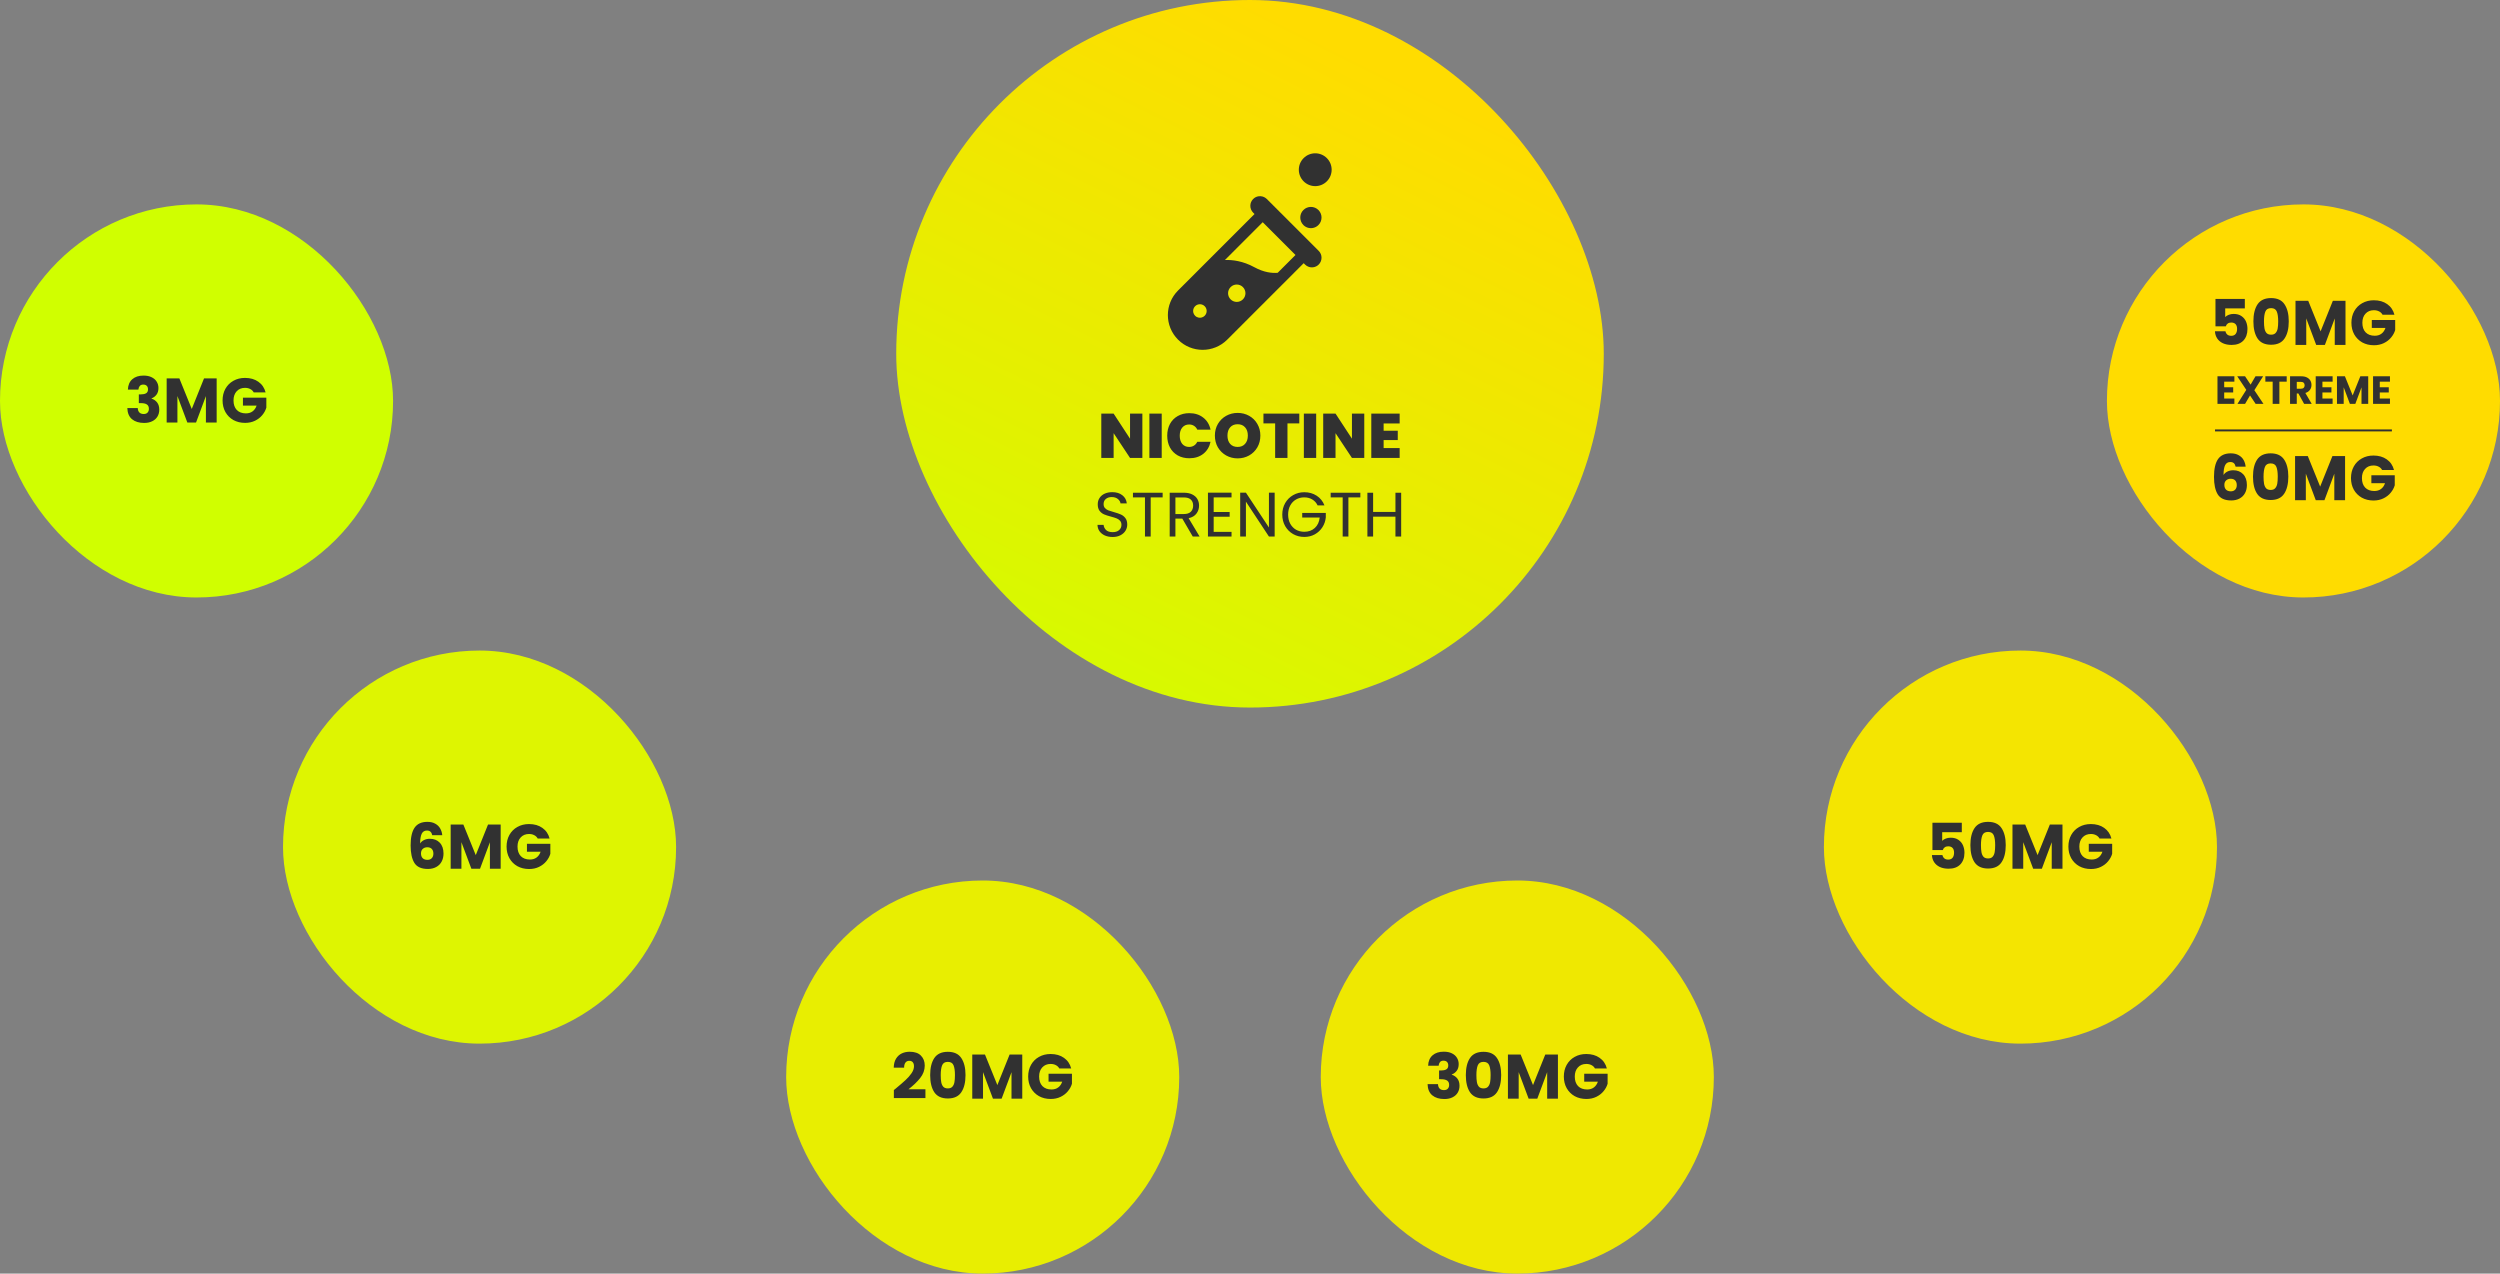 <svg width="1272" height="648" viewBox="0 0 1272 648" fill="none" xmlns="http://www.w3.org/2000/svg">
<rect x="0" y="0" width="1272" height="648" fill="#808080" stroke="none"/>
<rect x="400" y="448" width="200" height="200" rx="100" fill="#E8EE01"/>
<path d="M454.795 554.616C455.52 554.04 455.851 553.773 455.787 553.816C457.878 552.088 459.52 550.669 460.715 549.56C461.931 548.451 462.955 547.288 463.787 546.072C464.619 544.856 465.035 543.672 465.035 542.52C465.035 541.645 464.832 540.963 464.427 540.472C464.022 539.981 463.414 539.736 462.603 539.736C461.792 539.736 461.152 540.045 460.683 540.664C460.235 541.261 460.011 542.115 460.011 543.224H454.731C454.774 541.411 455.158 539.896 455.883 538.68C456.63 537.464 457.6 536.568 458.795 535.992C460.011 535.416 461.355 535.128 462.827 535.128C465.366 535.128 467.275 535.779 468.555 537.08C469.856 538.381 470.507 540.077 470.507 542.168C470.507 544.451 469.728 546.573 468.171 548.536C466.614 550.477 464.63 552.376 462.219 554.232H470.859V558.68H454.795V554.616ZM473.268 547C473.268 543.331 473.972 540.44 475.38 538.328C476.809 536.216 479.103 535.16 482.26 535.16C485.417 535.16 487.7 536.216 489.108 538.328C490.537 540.44 491.252 543.331 491.252 547C491.252 550.712 490.537 553.624 489.108 555.736C487.7 557.848 485.417 558.904 482.26 558.904C479.103 558.904 476.809 557.848 475.38 555.736C473.972 553.624 473.268 550.712 473.268 547ZM485.876 547C485.876 544.845 485.641 543.192 485.172 542.04C484.703 540.867 483.732 540.28 482.26 540.28C480.788 540.28 479.817 540.867 479.348 542.04C478.879 543.192 478.644 544.845 478.644 547C478.644 548.451 478.729 549.656 478.9 550.616C479.071 551.555 479.412 552.323 479.924 552.92C480.457 553.496 481.236 553.784 482.26 553.784C483.284 553.784 484.052 553.496 484.564 552.92C485.097 552.323 485.449 551.555 485.62 550.616C485.791 549.656 485.876 548.451 485.876 547ZM520.127 536.536V559H514.655V545.528L509.631 559H505.215L500.159 545.496V559H494.687V536.536H501.151L507.455 552.088L513.695 536.536H520.127ZM538.974 543.64C538.569 542.893 537.982 542.328 537.214 541.944C536.467 541.539 535.582 541.336 534.558 541.336C532.787 541.336 531.369 541.923 530.302 543.096C529.235 544.248 528.702 545.795 528.702 547.736C528.702 549.805 529.257 551.427 530.366 552.6C531.497 553.752 533.043 554.328 535.006 554.328C536.35 554.328 537.481 553.987 538.398 553.304C539.337 552.621 540.019 551.64 540.446 550.36H533.502V546.328H545.406V551.416C545.001 552.781 544.307 554.051 543.326 555.224C542.366 556.397 541.139 557.347 539.646 558.072C538.153 558.797 536.467 559.16 534.59 559.16C532.371 559.16 530.387 558.68 528.638 557.72C526.91 556.739 525.555 555.384 524.574 553.656C523.614 551.928 523.134 549.955 523.134 547.736C523.134 545.517 523.614 543.544 524.574 541.816C525.555 540.067 526.91 538.712 528.638 537.752C530.366 536.771 532.339 536.28 534.558 536.28C537.246 536.28 539.507 536.931 541.342 538.232C543.198 539.533 544.425 541.336 545.022 543.64H538.974Z" fill="#313131"/>
<rect x="672" y="448" width="200" height="200" rx="100" fill="#EFE801"/>
<path d="M726.632 542.232C726.717 539.949 727.464 538.189 728.872 536.952C730.28 535.715 732.189 535.096 734.6 535.096C736.2 535.096 737.565 535.373 738.696 535.928C739.848 536.483 740.712 537.24 741.288 538.2C741.885 539.16 742.184 540.237 742.184 541.432C742.184 542.84 741.832 543.992 741.128 544.888C740.424 545.763 739.603 546.36 738.664 546.68V546.808C739.88 547.213 740.84 547.885 741.544 548.824C742.248 549.763 742.6 550.968 742.6 552.44C742.6 553.763 742.291 554.936 741.672 555.96C741.075 556.963 740.189 557.752 739.016 558.328C737.864 558.904 736.488 559.192 734.888 559.192C732.328 559.192 730.28 558.563 728.744 557.304C727.229 556.045 726.429 554.147 726.344 551.608H731.656C731.677 552.547 731.944 553.293 732.456 553.848C732.968 554.381 733.715 554.648 734.696 554.648C735.528 554.648 736.168 554.413 736.616 553.944C737.085 553.453 737.32 552.813 737.32 552.024C737.32 551 736.989 550.264 736.328 549.816C735.688 549.347 734.653 549.112 733.224 549.112H732.2V544.664H733.224C734.312 544.664 735.187 544.483 735.848 544.12C736.531 543.736 736.872 543.064 736.872 542.104C736.872 541.336 736.659 540.739 736.232 540.312C735.805 539.885 735.219 539.672 734.472 539.672C733.661 539.672 733.053 539.917 732.648 540.408C732.264 540.899 732.04 541.507 731.976 542.232H726.632ZM745.815 547C745.815 543.331 746.519 540.44 747.927 538.328C749.356 536.216 751.65 535.16 754.807 535.16C757.964 535.16 760.247 536.216 761.655 538.328C763.084 540.44 763.799 543.331 763.799 547C763.799 550.712 763.084 553.624 761.655 555.736C760.247 557.848 757.964 558.904 754.807 558.904C751.65 558.904 749.356 557.848 747.927 555.736C746.519 553.624 745.815 550.712 745.815 547ZM758.423 547C758.423 544.845 758.188 543.192 757.719 542.04C757.25 540.867 756.279 540.28 754.807 540.28C753.335 540.28 752.364 540.867 751.895 542.04C751.426 543.192 751.191 544.845 751.191 547C751.191 548.451 751.276 549.656 751.447 550.616C751.618 551.555 751.959 552.323 752.471 552.92C753.004 553.496 753.783 553.784 754.807 553.784C755.831 553.784 756.599 553.496 757.111 552.92C757.644 552.323 757.996 551.555 758.167 550.616C758.338 549.656 758.423 548.451 758.423 547ZM792.674 536.536V559H787.202V545.528L782.178 559H777.762L772.706 545.496V559H767.234V536.536H773.698L780.002 552.088L786.242 536.536H792.674ZM811.521 543.64C811.116 542.893 810.529 542.328 809.761 541.944C809.014 541.539 808.129 541.336 807.105 541.336C805.334 541.336 803.916 541.923 802.849 543.096C801.782 544.248 801.249 545.795 801.249 547.736C801.249 549.805 801.804 551.427 802.913 552.6C804.044 553.752 805.59 554.328 807.553 554.328C808.897 554.328 810.028 553.987 810.945 553.304C811.884 552.621 812.566 551.64 812.993 550.36H806.049V546.328H817.953V551.416C817.548 552.781 816.854 554.051 815.873 555.224C814.913 556.397 813.686 557.347 812.193 558.072C810.7 558.797 809.014 559.16 807.137 559.16C804.918 559.16 802.934 558.68 801.185 557.72C799.457 556.739 798.102 555.384 797.121 553.656C796.161 551.928 795.681 549.955 795.681 547.736C795.681 545.517 796.161 543.544 797.121 541.816C798.102 540.067 799.457 538.712 801.185 537.752C802.913 536.771 804.886 536.28 807.105 536.28C809.793 536.28 812.054 536.931 813.889 538.232C815.745 539.533 816.972 541.336 817.569 543.64H811.521Z" fill="#313131"/>
<rect x="144" y="331" width="200" height="200" rx="100" fill="#DEF501"/>
<path d="M219.93 424.944C219.759 424.155 219.46 423.568 219.034 423.184C218.607 422.779 217.999 422.576 217.21 422.576C215.994 422.576 215.119 423.109 214.586 424.176C214.052 425.221 213.775 426.885 213.754 429.168C214.223 428.421 214.895 427.835 215.77 427.408C216.666 426.981 217.647 426.768 218.714 426.768C220.804 426.768 222.479 427.429 223.738 428.752C225.018 430.075 225.658 431.92 225.658 434.288C225.658 435.845 225.338 437.211 224.698 438.384C224.079 439.557 223.162 440.475 221.946 441.136C220.751 441.797 219.332 442.128 217.69 442.128C214.404 442.128 212.122 441.104 210.842 439.056C209.562 436.987 208.922 434.021 208.922 430.16C208.922 426.107 209.594 423.099 210.938 421.136C212.303 419.152 214.479 418.16 217.466 418.16C219.066 418.16 220.41 418.48 221.498 419.12C222.607 419.739 223.439 420.56 223.994 421.584C224.57 422.608 224.911 423.728 225.017 424.944H219.93ZM217.402 431.088C216.484 431.088 215.716 431.365 215.098 431.92C214.5 432.453 214.202 433.221 214.202 434.224C214.202 435.248 214.479 436.048 215.034 436.624C215.61 437.2 216.42 437.488 217.466 437.488C218.404 437.488 219.14 437.211 219.674 436.656C220.228 436.08 220.506 435.301 220.506 434.32C220.506 433.317 220.239 432.528 219.706 431.952C219.172 431.376 218.404 431.088 217.402 431.088ZM254.737 419.536V442H249.265V428.528L244.241 442H239.825L234.769 428.496V442H229.297V419.536H235.76L242.065 435.088L248.305 419.536H254.737ZM273.583 426.64C273.178 425.893 272.592 425.328 271.824 424.944C271.077 424.539 270.192 424.336 269.168 424.336C267.397 424.336 265.978 424.923 264.911 426.096C263.845 427.248 263.312 428.795 263.312 430.736C263.312 432.805 263.866 434.427 264.976 435.6C266.106 436.752 267.653 437.328 269.616 437.328C270.96 437.328 272.09 436.987 273.008 436.304C273.946 435.621 274.629 434.64 275.056 433.36H268.112V429.328H280.016V434.416C279.61 435.781 278.917 437.051 277.936 438.224C276.976 439.397 275.749 440.347 274.256 441.072C272.762 441.797 271.077 442.16 269.2 442.16C266.981 442.16 264.997 441.68 263.248 440.72C261.52 439.739 260.165 438.384 259.184 436.656C258.224 434.928 257.743 432.955 257.743 430.736C257.743 428.517 258.224 426.544 259.184 424.816C260.165 423.067 261.52 421.712 263.248 420.752C264.976 419.771 266.949 419.28 269.168 419.28C271.856 419.28 274.117 419.931 275.952 421.232C277.808 422.533 279.034 424.336 279.632 426.64H273.583Z" fill="#313131"/>
<rect x="928" y="331" width="200" height="200" rx="100" fill="#F4E501"/>
<path d="M998.169 423.408H988.185V427.824C988.612 427.355 989.209 426.971 989.977 426.672C990.745 426.373 991.577 426.224 992.473 426.224C994.073 426.224 995.396 426.587 996.441 427.312C997.508 428.037 998.287 428.976 998.777 430.128C999.268 431.28 999.513 432.528 999.513 433.872C999.513 436.368 998.809 438.352 997.401 439.824C995.993 441.275 994.009 442 991.449 442C989.743 442 988.26 441.712 987.001 441.136C985.743 440.539 984.772 439.717 984.089 438.672C983.407 437.627 983.033 436.421 982.969 435.056H988.313C988.441 435.717 988.751 436.272 989.241 436.72C989.732 437.147 990.404 437.36 991.257 437.36C992.26 437.36 993.007 437.04 993.497 436.4C993.988 435.76 994.233 434.907 994.233 433.84C994.233 432.795 993.977 431.995 993.465 431.44C992.953 430.885 992.207 430.608 991.225 430.608C990.5 430.608 989.903 430.789 989.433 431.152C988.964 431.493 988.655 431.952 988.505 432.528H983.225V418.608H998.169V423.408ZM1002.53 430C1002.53 426.331 1003.24 423.44 1004.65 421.328C1006.08 419.216 1008.37 418.16 1011.53 418.16C1014.68 418.16 1016.97 419.216 1018.37 421.328C1019.8 423.44 1020.52 426.331 1020.52 430C1020.52 433.712 1019.8 436.624 1018.37 438.736C1016.97 440.848 1014.68 441.904 1011.53 441.904C1008.37 441.904 1006.08 440.848 1004.65 438.736C1003.24 436.624 1002.53 433.712 1002.53 430ZM1015.14 430C1015.14 427.845 1014.91 426.192 1014.44 425.04C1013.97 423.867 1013 423.28 1011.53 423.28C1010.05 423.28 1009.08 423.867 1008.61 425.04C1008.14 426.192 1007.91 427.845 1007.91 430C1007.91 431.451 1008 432.656 1008.17 433.616C1008.34 434.555 1008.68 435.323 1009.19 435.92C1009.72 436.496 1010.5 436.784 1011.53 436.784C1012.55 436.784 1013.32 436.496 1013.83 435.92C1014.36 435.323 1014.72 434.555 1014.89 433.616C1015.06 432.656 1015.14 431.451 1015.14 430ZM1049.39 419.536V442H1043.92V428.528L1038.9 442H1034.48L1029.42 428.496V442H1023.95V419.536H1030.42L1036.72 435.088L1042.96 419.536H1049.39ZM1068.24 426.64C1067.83 425.893 1067.25 425.328 1066.48 424.944C1065.73 424.539 1064.85 424.336 1063.82 424.336C1062.05 424.336 1060.63 424.923 1059.57 426.096C1058.5 427.248 1057.97 428.795 1057.97 430.736C1057.97 432.805 1058.52 434.427 1059.63 435.6C1060.76 436.752 1062.31 437.328 1064.27 437.328C1065.62 437.328 1066.75 436.987 1067.66 436.304C1068.6 435.621 1069.29 434.64 1069.71 433.36H1062.77V429.328H1074.67V434.416C1074.27 435.781 1073.57 437.051 1072.59 438.224C1071.63 439.397 1070.41 440.347 1068.91 441.072C1067.42 441.797 1065.73 442.16 1063.86 442.16C1061.64 442.16 1059.65 441.68 1057.9 440.72C1056.18 439.739 1054.82 438.384 1053.84 436.656C1052.88 434.928 1052.4 432.955 1052.4 430.736C1052.4 428.517 1052.88 426.544 1053.84 424.816C1054.82 423.067 1056.18 421.712 1057.9 420.752C1059.63 419.771 1061.61 419.28 1063.82 419.28C1066.51 419.28 1068.77 419.931 1070.61 421.232C1072.46 422.533 1073.69 424.336 1074.29 426.64H1068.24Z" fill="#313131"/>
<rect y="104" width="200" height="200" rx="100" fill="#D0FF00"/>
<path d="M65.07 198.232C65.155 195.949 65.901 194.189 67.309 192.952C68.718 191.715 70.627 191.096 73.037 191.096C74.638 191.096 76.003 191.373 77.133 191.928C78.285 192.483 79.15 193.24 79.725 194.2C80.323 195.16 80.621 196.237 80.621 197.432C80.621 198.84 80.269 199.992 79.566 200.888C78.862 201.763 78.04 202.36 77.102 202.68V202.808C78.317 203.213 79.278 203.885 79.981 204.824C80.686 205.763 81.037 206.968 81.037 208.44C81.037 209.763 80.728 210.936 80.109 211.96C79.512 212.963 78.627 213.752 77.454 214.328C76.302 214.904 74.925 215.192 73.326 215.192C70.766 215.192 68.718 214.563 67.181 213.304C65.667 212.045 64.867 210.147 64.781 207.608H70.094C70.115 208.547 70.382 209.293 70.894 209.848C71.406 210.381 72.152 210.648 73.133 210.648C73.966 210.648 74.606 210.413 75.053 209.944C75.523 209.453 75.757 208.813 75.757 208.024C75.757 207 75.427 206.264 74.766 205.816C74.126 205.347 73.091 205.112 71.662 205.112H70.638V200.664H71.662C72.749 200.664 73.624 200.483 74.285 200.12C74.968 199.736 75.309 199.064 75.309 198.104C75.309 197.336 75.096 196.739 74.669 196.312C74.243 195.885 73.656 195.672 72.909 195.672C72.099 195.672 71.491 195.917 71.085 196.408C70.701 196.899 70.478 197.507 70.413 198.232H65.07ZM110.237 192.536V215H104.765V201.528L99.74 215H95.325L90.269 201.496V215H84.796V192.536H91.26L97.564 208.088L103.805 192.536H110.237ZM129.083 199.64C128.678 198.893 128.092 198.328 127.324 197.944C126.577 197.539 125.692 197.336 124.668 197.336C122.897 197.336 121.478 197.923 120.411 199.096C119.345 200.248 118.812 201.795 118.812 203.736C118.812 205.805 119.366 207.427 120.476 208.6C121.606 209.752 123.153 210.328 125.116 210.328C126.46 210.328 127.59 209.987 128.508 209.304C129.446 208.621 130.129 207.64 130.556 206.36H123.612V202.328H135.516V207.416C135.11 208.781 134.417 210.051 133.436 211.224C132.476 212.397 131.249 213.347 129.756 214.072C128.262 214.797 126.577 215.16 124.7 215.16C122.481 215.16 120.497 214.68 118.748 213.72C117.02 212.739 115.665 211.384 114.684 209.656C113.724 207.928 113.243 205.955 113.243 203.736C113.243 201.517 113.724 199.544 114.684 197.816C115.665 196.067 117.02 194.712 118.748 193.752C120.476 192.771 122.449 192.28 124.668 192.28C127.356 192.28 129.617 192.931 131.452 194.232C133.308 195.533 134.534 197.336 135.132 199.64H129.083Z" fill="#313131"/>
<rect x="1072" y="104" width="200" height="200" rx="100" fill="#FFDC00"/>
<path d="M1142.17 156.908H1132.19V161.324C1132.61 160.855 1133.21 160.471 1133.98 160.172C1134.75 159.873 1135.58 159.724 1136.47 159.724C1138.07 159.724 1139.4 160.087 1140.44 160.812C1141.51 161.537 1142.29 162.476 1142.78 163.628C1143.27 164.78 1143.51 166.028 1143.51 167.372C1143.51 169.868 1142.81 171.852 1141.4 173.324C1139.99 174.775 1138.01 175.5 1135.45 175.5C1133.74 175.5 1132.26 175.212 1131 174.636C1129.74 174.039 1128.77 173.217 1128.09 172.172C1127.41 171.127 1127.03 169.921 1126.97 168.556H1132.31C1132.44 169.217 1132.75 169.772 1133.24 170.22C1133.73 170.647 1134.4 170.86 1135.26 170.86C1136.26 170.86 1137.01 170.54 1137.5 169.9C1137.99 169.26 1138.23 168.407 1138.23 167.34C1138.23 166.295 1137.98 165.495 1137.47 164.94C1136.95 164.385 1136.21 164.108 1135.23 164.108C1134.5 164.108 1133.9 164.289 1133.43 164.652C1132.96 164.993 1132.65 165.452 1132.51 166.028H1127.23V152.108H1142.17V156.908ZM1146.53 163.5C1146.53 159.831 1147.24 156.94 1148.65 154.828C1150.08 152.716 1152.37 151.66 1155.53 151.66C1158.68 151.66 1160.97 152.716 1162.37 154.828C1163.8 156.94 1164.52 159.831 1164.52 163.5C1164.52 167.212 1163.8 170.124 1162.37 172.236C1160.97 174.348 1158.68 175.404 1155.53 175.404C1152.37 175.404 1150.08 174.348 1148.65 172.236C1147.24 170.124 1146.53 167.212 1146.53 163.5ZM1159.14 163.5C1159.14 161.345 1158.91 159.692 1158.44 158.54C1157.97 157.367 1157 156.78 1155.53 156.78C1154.05 156.78 1153.08 157.367 1152.61 158.54C1152.14 159.692 1151.91 161.345 1151.91 163.5C1151.91 164.951 1152 166.156 1152.17 167.116C1152.34 168.055 1152.68 168.823 1153.19 169.42C1153.72 169.996 1154.5 170.284 1155.53 170.284C1156.55 170.284 1157.32 169.996 1157.83 169.42C1158.36 168.823 1158.72 168.055 1158.89 167.116C1159.06 166.156 1159.14 164.951 1159.14 163.5ZM1193.39 153.036V175.5H1187.92V162.028L1182.9 175.5H1178.48L1173.42 161.996V175.5H1167.95V153.036H1174.42L1180.72 168.588L1186.96 153.036H1193.39ZM1212.24 160.14C1211.83 159.393 1211.25 158.828 1210.48 158.444C1209.73 158.039 1208.85 157.836 1207.82 157.836C1206.05 157.836 1204.63 158.423 1203.57 159.596C1202.5 160.748 1201.97 162.295 1201.97 164.236C1201.97 166.305 1202.52 167.927 1203.63 169.1C1204.76 170.252 1206.31 170.828 1208.27 170.828C1209.62 170.828 1210.75 170.487 1211.66 169.804C1212.6 169.121 1213.29 168.14 1213.71 166.86H1206.77V162.828H1218.67V167.916C1218.27 169.281 1217.57 170.551 1216.59 171.724C1215.63 172.897 1214.41 173.847 1212.91 174.572C1211.42 175.297 1209.73 175.66 1207.86 175.66C1205.64 175.66 1203.65 175.18 1201.9 174.22C1200.18 173.239 1198.82 171.884 1197.84 170.156C1196.88 168.428 1196.4 166.455 1196.4 164.236C1196.4 162.017 1196.88 160.044 1197.84 158.316C1198.82 156.567 1200.18 155.212 1201.9 154.252C1203.63 153.271 1205.61 152.78 1207.82 152.78C1210.51 152.78 1212.77 153.431 1214.61 154.732C1216.46 156.033 1217.69 157.836 1218.29 160.14H1212.24ZM1131.67 194.2V197.04H1136.25V199.68H1131.67V202.76H1136.85V205.5H1128.25V191.46H1136.85V194.2H1131.67ZM1147.67 205.5L1144.81 201.2L1142.29 205.5H1138.41L1142.91 198.36L1138.31 191.46H1142.29L1145.11 195.7L1147.59 191.46H1151.47L1147.01 198.54L1151.65 205.5H1147.67ZM1163.47 191.46V194.2H1159.75V205.5H1156.33V194.2H1152.61V191.46H1163.47ZM1172.34 205.5L1169.42 200.2H1168.6V205.5H1165.18V191.46H1170.92C1172.03 191.46 1172.97 191.653 1173.74 192.04C1174.53 192.427 1175.12 192.96 1175.5 193.64C1175.89 194.307 1176.08 195.053 1176.08 195.88C1176.08 196.813 1175.82 197.647 1175.28 198.38C1174.76 199.113 1173.99 199.633 1172.96 199.94L1176.2 205.5H1172.34ZM1168.6 197.78H1170.72C1171.35 197.78 1171.82 197.627 1172.12 197.32C1172.44 197.013 1172.6 196.58 1172.6 196.02C1172.6 195.487 1172.44 195.067 1172.12 194.76C1171.82 194.453 1171.35 194.3 1170.72 194.3H1168.6V197.78ZM1181.65 194.2V197.04H1186.23V199.68H1181.65V202.76H1186.83V205.5H1178.23V191.46H1186.83V194.2H1181.65ZM1204.95 191.46V205.5H1201.53V197.08L1198.39 205.5H1195.63L1192.47 197.06V205.5H1189.05V191.46H1193.09L1197.03 201.18L1200.93 191.46H1204.95ZM1210.83 194.2V197.04H1215.41V199.68H1210.83V202.76H1216.01V205.5H1207.41V191.46H1216.01V194.2H1210.83Z" fill="#313131"/>
<rect x="1127" y="218.5" width="90" height="1" fill="#313131"/>
<path d="M1137.49 237.444C1137.32 236.655 1137.02 236.068 1136.6 235.684C1136.17 235.279 1135.56 235.076 1134.77 235.076C1133.56 235.076 1132.68 235.609 1132.15 236.676C1131.61 237.721 1131.34 239.385 1131.32 241.668C1131.79 240.921 1132.46 240.335 1133.33 239.908C1134.23 239.481 1135.21 239.268 1136.28 239.268C1138.37 239.268 1140.04 239.929 1141.3 241.252C1142.58 242.575 1143.22 244.42 1143.22 246.788C1143.22 248.345 1142.9 249.711 1142.26 250.884C1141.64 252.057 1140.72 252.975 1139.51 253.636C1138.31 254.297 1136.89 254.628 1135.25 254.628C1131.97 254.628 1129.68 253.604 1128.4 251.556C1127.12 249.487 1126.48 246.521 1126.48 242.66C1126.48 238.607 1127.16 235.599 1128.5 233.636C1129.87 231.652 1132.04 230.66 1135.03 230.66C1136.63 230.66 1137.97 230.98 1139.06 231.62C1140.17 232.239 1141 233.06 1141.56 234.084C1142.13 235.108 1142.47 236.228 1142.58 237.444H1137.49ZM1134.96 243.588C1134.05 243.588 1133.28 243.865 1132.66 244.42C1132.06 244.953 1131.76 245.721 1131.76 246.724C1131.76 247.748 1132.04 248.548 1132.6 249.124C1133.17 249.7 1133.98 249.988 1135.03 249.988C1135.97 249.988 1136.7 249.711 1137.24 249.156C1137.79 248.58 1138.07 247.801 1138.07 246.82C1138.07 245.817 1137.8 245.028 1137.27 244.452C1136.73 243.876 1135.97 243.588 1134.96 243.588ZM1146.32 242.5C1146.32 238.831 1147.02 235.94 1148.43 233.828C1149.86 231.716 1152.15 230.66 1155.31 230.66C1158.46 230.66 1160.75 231.716 1162.16 233.828C1163.58 235.94 1164.3 238.831 1164.3 242.5C1164.3 246.212 1163.58 249.124 1162.16 251.236C1160.75 253.348 1158.46 254.404 1155.31 254.404C1152.15 254.404 1149.86 253.348 1148.43 251.236C1147.02 249.124 1146.32 246.212 1146.32 242.5ZM1158.92 242.5C1158.92 240.345 1158.69 238.692 1158.22 237.54C1157.75 236.367 1156.78 235.78 1155.31 235.78C1153.84 235.78 1152.86 236.367 1152.4 237.54C1151.93 238.692 1151.69 240.345 1151.69 242.5C1151.69 243.951 1151.78 245.156 1151.95 246.116C1152.12 247.055 1152.46 247.823 1152.97 248.42C1153.5 248.996 1154.28 249.284 1155.31 249.284C1156.33 249.284 1157.1 248.996 1157.61 248.42C1158.14 247.823 1158.5 247.055 1158.67 246.116C1158.84 245.156 1158.92 243.951 1158.92 242.5ZM1193.17 232.036V254.5H1187.7V241.028L1182.68 254.5H1178.26L1173.21 240.996V254.5H1167.73V232.036H1174.2L1180.5 247.588L1186.74 232.036H1193.17ZM1212.02 239.14C1211.62 238.393 1211.03 237.828 1210.26 237.444C1209.51 237.039 1208.63 236.836 1207.61 236.836C1205.83 236.836 1204.42 237.423 1203.35 238.596C1202.28 239.748 1201.75 241.295 1201.75 243.236C1201.75 245.305 1202.3 246.927 1203.41 248.1C1204.54 249.252 1206.09 249.828 1208.05 249.828C1209.4 249.828 1210.53 249.487 1211.45 248.804C1212.38 248.121 1213.07 247.14 1213.49 245.86H1206.55V241.828H1218.45V246.916C1218.05 248.281 1217.35 249.551 1216.37 250.724C1215.41 251.897 1214.19 252.847 1212.69 253.572C1211.2 254.297 1209.51 254.66 1207.64 254.66C1205.42 254.66 1203.43 254.18 1201.69 253.22C1199.96 252.239 1198.6 250.884 1197.62 249.156C1196.66 247.428 1196.18 245.455 1196.18 243.236C1196.18 241.017 1196.66 239.044 1197.62 237.316C1198.6 235.567 1199.96 234.212 1201.69 233.252C1203.41 232.271 1205.39 231.78 1207.61 231.78C1210.29 231.78 1212.55 232.431 1214.39 233.732C1216.25 235.033 1217.47 236.836 1218.07 239.14H1212.02Z" fill="#313131"/>
<rect x="456" width="360" height="360" rx="180" fill="url(#paint0_linear_2560_3726)"/>
<path d="M663.29 92.259C666.552 95.521 671.834 95.521 675.097 92.259C678.36 88.997 678.36 83.709 675.097 80.446C671.834 77.184 666.552 77.184 663.29 80.446C660.027 83.709 660.027 88.997 663.29 92.259Z" fill="#313131"/>
<path fill-rule="evenodd" clip-rule="evenodd" d="M637.61 101.249C638.354 100.508 639.276 100.053 640.235 99.884C641.755 99.618 643.383 100.072 644.557 101.249L670.959 127.654C671.903 128.599 672.387 129.832 672.395 131.07C672.41 132.347 671.934 133.628 670.959 134.602C670.299 135.261 669.5 135.693 668.656 135.9C667.742 136.124 666.775 136.082 665.885 135.773C665.201 135.538 664.556 135.148 664.011 134.602L663.32 133.907L624.405 172.819C617.496 179.727 606.295 179.727 599.393 172.819C592.484 165.912 592.484 154.712 599.393 147.805L638.301 108.893L637.61 108.198C635.69 106.279 635.69 103.168 637.61 101.249ZM642.469 113.062L659.144 129.739L650.093 138.797C647.053 139.058 642.999 138.566 638.216 135.957C632.305 132.73 626.915 132.152 623.246 132.289L642.469 113.062ZM632.389 152.321C630.662 154.048 627.867 154.048 626.14 152.321C624.413 150.594 624.413 147.794 626.14 146.068C627.867 144.341 630.662 144.341 632.389 146.068C634.117 147.794 634.117 150.594 632.389 152.321ZM612.943 160.66C612.091 161.51 610.901 161.822 609.811 161.595C609.174 161.464 608.567 161.153 608.076 160.66C607.638 160.221 607.339 159.694 607.185 159.136L607.085 158.599L607.07 158.128C607.093 157.282 607.431 156.442 608.076 155.796C608.421 155.452 608.82 155.196 609.243 155.028C609.496 154.93 609.757 154.862 610.018 154.824C611.055 154.675 612.145 154.998 612.943 155.796C614.287 157.139 614.287 159.316 612.943 160.66Z" fill="#313131"/>
<path d="M667.98 115.995C666.284 116.308 664.472 115.811 663.167 114.503C662.046 113.384 661.524 111.897 661.585 110.431C661.647 109.132 662.176 107.851 663.167 106.859C665.278 104.749 668.702 104.749 670.813 106.859C671.857 107.904 672.387 109.27 672.395 110.639C672.41 112.036 671.88 113.437 670.813 114.503C670.007 115.306 669.017 115.803 667.98 115.995Z" fill="#313131"/>
<path d="M581.235 233H574.963L566.611 220.392V233H560.339V210.44H566.611L574.963 223.208V210.44H581.235V233ZM591.08 210.44V233H584.808V210.44H591.08ZM593.883 221.672C593.883 219.453 594.342 217.48 595.259 215.752C596.198 214.003 597.521 212.648 599.227 211.688C600.934 210.707 602.897 210.216 605.115 210.216C607.931 210.216 610.299 210.973 612.219 212.488C614.139 213.981 615.377 216.019 615.931 218.6H609.179C608.774 217.747 608.209 217.096 607.483 216.648C606.779 216.2 605.958 215.976 605.019 215.976C603.569 215.976 602.406 216.499 601.531 217.544C600.678 218.568 600.251 219.944 600.251 221.672C600.251 223.421 600.678 224.819 601.531 225.864C602.406 226.888 603.569 227.4 605.019 227.4C605.958 227.4 606.779 227.176 607.483 226.728C608.209 226.28 608.774 225.629 609.179 224.776H615.931C615.377 227.357 614.139 229.405 612.219 230.92C610.299 232.413 607.931 233.16 605.115 233.16C602.897 233.16 600.934 232.68 599.227 231.72C597.521 230.739 596.198 229.384 595.259 227.656C594.342 225.907 593.883 223.912 593.883 221.672ZM629.717 233.224C627.605 233.224 625.664 232.733 623.893 231.752C622.123 230.749 620.715 229.373 619.669 227.624C618.645 225.853 618.133 223.859 618.133 221.64C618.133 219.421 618.645 217.437 619.669 215.688C620.715 213.917 622.123 212.541 623.893 211.56C625.664 210.579 627.605 210.088 629.717 210.088C631.851 210.088 633.792 210.579 635.541 211.56C637.312 212.541 638.709 213.917 639.733 215.688C640.757 217.437 641.269 219.421 641.269 221.64C641.269 223.859 640.757 225.853 639.733 227.624C638.709 229.373 637.312 230.749 635.541 231.752C633.771 232.733 631.829 233.224 629.717 233.224ZM629.717 227.4C631.317 227.4 632.576 226.877 633.493 225.832C634.432 224.787 634.901 223.389 634.901 221.64C634.901 219.848 634.432 218.44 633.493 217.416C632.576 216.371 631.317 215.848 629.717 215.848C628.096 215.848 626.827 216.371 625.909 217.416C624.992 218.44 624.533 219.848 624.533 221.64C624.533 223.411 624.992 224.819 625.909 225.864C626.827 226.888 628.096 227.4 629.717 227.4ZM661.081 210.44V215.432H655.065V233H648.793V215.432H642.841V210.44H661.081ZM669.673 210.44V233H663.401V210.44H669.673ZM694.141 233H687.869L679.517 220.392V233H673.245V210.44H679.517L687.869 223.208V210.44H694.141V233ZM703.986 215.464V219.144H711.186V223.912H703.986V227.976H712.146V233H697.714V210.44H712.146V215.464H703.986ZM566.114 273.224C564.642 273.224 563.319 272.968 562.146 272.456C560.994 271.923 560.087 271.197 559.426 270.28C558.765 269.341 558.423 268.264 558.402 267.048H561.506C561.613 268.093 562.039 268.979 562.786 269.704C563.554 270.408 564.663 270.76 566.114 270.76C567.501 270.76 568.589 270.419 569.378 269.736C570.189 269.032 570.594 268.136 570.594 267.048C570.594 266.195 570.359 265.501 569.89 264.968C569.421 264.435 568.834 264.029 568.13 263.752C567.426 263.475 566.477 263.176 565.282 262.856C563.81 262.472 562.626 262.088 561.73 261.704C560.855 261.32 560.098 260.723 559.458 259.912C558.839 259.08 558.53 257.971 558.53 256.584C558.53 255.368 558.839 254.291 559.458 253.352C560.077 252.413 560.941 251.688 562.05 251.176C563.181 250.664 564.471 250.408 565.922 250.408C568.013 250.408 569.719 250.931 571.042 251.976C572.386 253.021 573.143 254.408 573.314 256.136H570.114C570.007 255.283 569.559 254.536 568.77 253.896C567.981 253.235 566.935 252.904 565.634 252.904C564.418 252.904 563.426 253.224 562.658 253.864C561.89 254.483 561.506 255.357 561.506 256.488C561.506 257.299 561.73 257.96 562.178 258.472C562.647 258.984 563.213 259.379 563.874 259.656C564.557 259.912 565.506 260.211 566.722 260.552C568.194 260.957 569.378 261.363 570.274 261.768C571.17 262.152 571.938 262.76 572.578 263.592C573.218 264.403 573.538 265.512 573.538 266.92C573.538 268.008 573.25 269.032 572.674 269.992C572.098 270.952 571.245 271.731 570.114 272.328C568.983 272.925 567.65 273.224 566.114 273.224ZM591.551 250.696V253.064H585.471V273H582.559V253.064H576.447V250.696H591.551ZM606.88 273L601.568 263.88H598.048V273H595.136V250.696H602.336C604.021 250.696 605.44 250.984 606.592 251.56C607.765 252.136 608.64 252.915 609.216 253.896C609.792 254.877 610.08 255.997 610.08 257.256C610.08 258.792 609.632 260.147 608.736 261.32C607.861 262.493 606.539 263.272 604.768 263.656L610.368 273H606.88ZM598.048 261.544H602.336C603.915 261.544 605.099 261.16 605.888 260.392C606.677 259.603 607.072 258.557 607.072 257.256C607.072 255.933 606.677 254.909 605.888 254.184C605.12 253.459 603.936 253.096 602.336 253.096H598.048V261.544ZM617.517 253.064V260.52H625.645V262.92H617.517V270.6H626.605V273H614.605V250.664H626.605V253.064H617.517ZM648.547 273H645.635L633.923 255.24V273H631.011V250.664H633.923L645.635 268.392V250.664H648.547V273ZM670.407 257.16C669.788 255.859 668.892 254.856 667.719 254.152C666.546 253.427 665.18 253.064 663.623 253.064C662.066 253.064 660.658 253.427 659.399 254.152C658.162 254.856 657.18 255.88 656.455 257.224C655.751 258.547 655.399 260.083 655.399 261.832C655.399 263.581 655.751 265.117 656.455 266.44C657.18 267.763 658.162 268.787 659.399 269.512C660.658 270.216 662.066 270.568 663.623 270.568C665.799 270.568 667.591 269.917 668.999 268.616C670.407 267.315 671.228 265.555 671.463 263.336H662.567V260.968H674.567V263.208C674.396 265.043 673.82 266.728 672.839 268.264C671.858 269.779 670.567 270.984 668.967 271.88C667.367 272.755 665.586 273.192 663.623 273.192C661.554 273.192 659.666 272.712 657.959 271.752C656.252 270.771 654.898 269.416 653.895 267.688C652.914 265.96 652.423 264.008 652.423 261.832C652.423 259.656 652.914 257.704 653.895 255.976C654.898 254.227 656.252 252.872 657.959 251.912C659.666 250.931 661.554 250.44 663.623 250.44C665.991 250.44 668.082 251.027 669.895 252.2C671.73 253.373 673.063 255.027 673.895 257.16H670.407ZM692.145 250.696V253.064H686.065V273H683.153V253.064H677.041V250.696H692.145ZM712.914 250.696V273H710.002V262.888H698.642V273H695.73V250.696H698.642V260.488H710.002V250.696H712.914Z" fill="#313131"/>
<defs>
<linearGradient id="paint0_linear_2560_3726" x1="636" y1="-5.36442e-06" x2="456" y2="360" gradientUnits="userSpaceOnUse">
<stop stop-color="#FFDC00"/>
<stop offset="1" stop-color="#D0FF00"/>
</linearGradient>
</defs>
</svg>
